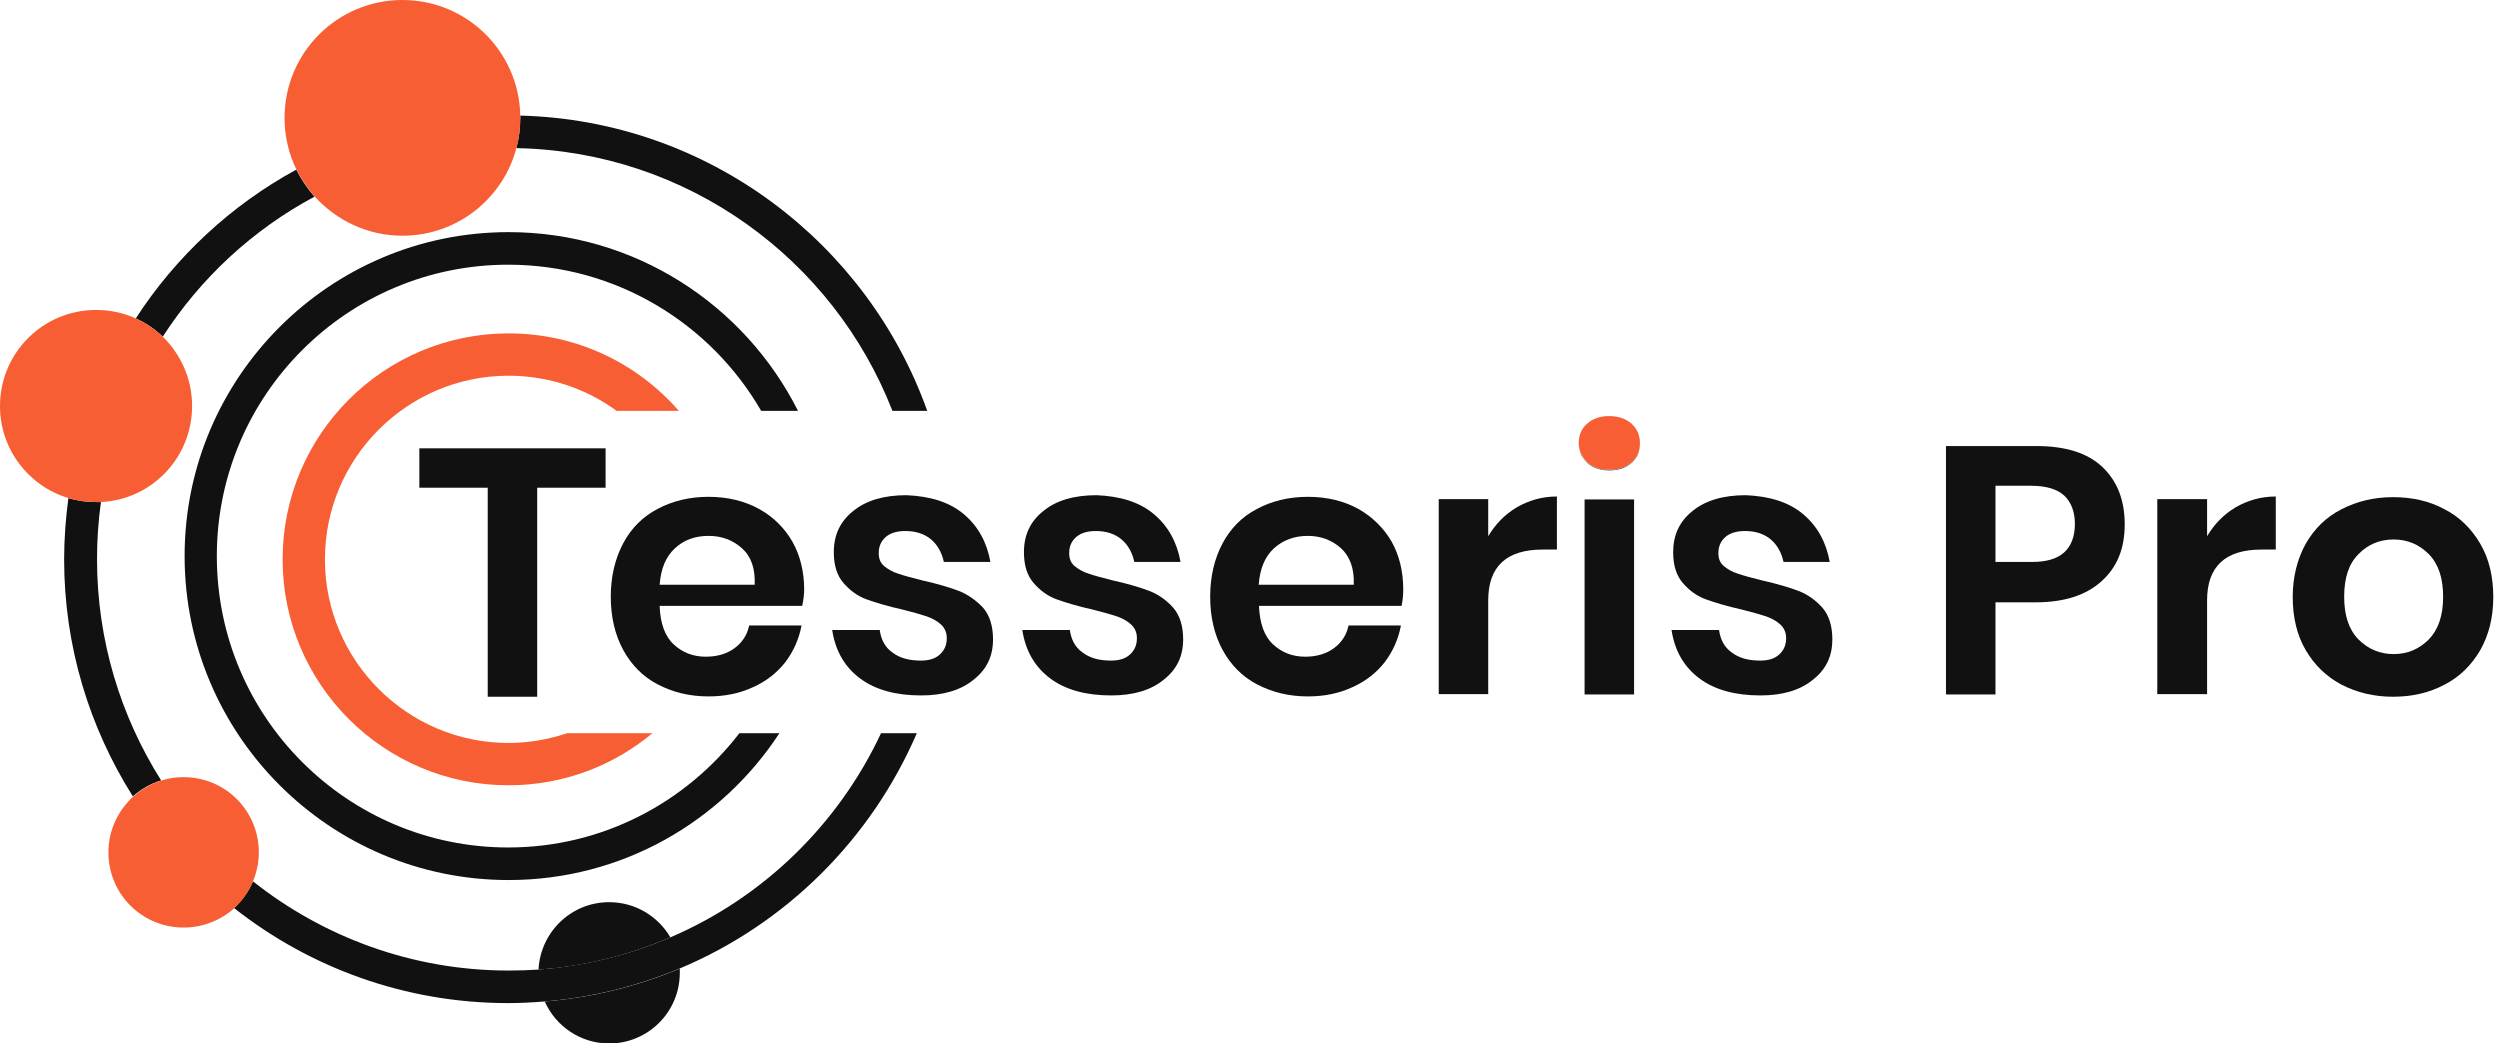 <svg width="115" height="48" viewBox="0 0 115 48" fill="none" xmlns="http://www.w3.org/2000/svg">
<g clip-path="url(#clip0)">
<path d="M28.021 48C29.818 48 31.271 46.547 31.271 44.75C31.271 44.69 31.271 44.63 31.271 44.555C29.339 45.364 27.242 45.888 25.056 46.068C25.565 47.206 26.703 48 28.021 48Z" fill="#111111"/>
<path d="M28.021 41.5C26.269 41.5 24.861 42.878 24.771 44.6C26.913 44.451 28.95 43.926 30.837 43.118C30.268 42.144 29.219 41.5 28.021 41.5Z" fill="#111111"/>
<path d="M31.226 18.9C29.324 16.714 26.524 15.336 23.393 15.336C17.657 15.336 13 19.994 13 25.73C13 31.466 17.657 36.123 23.393 36.123C25.91 36.123 28.216 35.225 30.013 33.727H26.089C25.236 34.012 24.337 34.176 23.393 34.176C18.736 34.176 14.947 30.387 14.947 25.73C14.947 21.072 18.736 17.283 23.393 17.283C25.251 17.283 26.973 17.882 28.366 18.9H31.226Z" fill="#F85E33"/>
<path d="M35.015 18.9H36.708C34.251 14.018 29.204 10.678 23.393 10.678C15.171 10.678 8.492 17.358 8.492 25.58C8.492 33.802 15.171 40.482 23.393 40.482C28.605 40.482 33.188 37.801 35.854 33.727H34.012C31.556 36.917 27.707 38.984 23.378 38.984C15.98 38.984 9.974 32.978 9.974 25.58C9.974 18.181 15.98 12.176 23.378 12.176C28.351 12.176 32.694 14.887 35.015 18.9Z" fill="#111111"/>
<path d="M23.753 6.814C31.631 6.964 38.34 11.936 41.051 18.9H42.653C39.883 11.143 32.559 5.541 23.933 5.317C23.933 5.347 23.933 5.392 23.933 5.421C23.933 5.901 23.873 6.365 23.753 6.814Z" fill="#111111"/>
<path d="M4.463 25.73C4.463 24.831 4.523 23.963 4.643 23.094C4.568 23.094 4.478 23.094 4.403 23.094C3.969 23.094 3.549 23.034 3.145 22.914C3.025 23.828 2.95 24.771 2.95 25.73C2.95 29.744 4.119 33.473 6.11 36.633C6.485 36.303 6.919 36.049 7.413 35.899C5.556 32.964 4.463 29.459 4.463 25.73Z" fill="#111111"/>
<path d="M30.837 43.118C28.95 43.926 26.913 44.436 24.771 44.6C24.322 44.63 23.858 44.645 23.393 44.645C18.96 44.645 14.872 43.103 11.637 40.542C11.442 41.006 11.143 41.425 10.768 41.77C14.243 44.51 18.631 46.143 23.378 46.143C23.933 46.143 24.487 46.113 25.041 46.068C27.227 45.888 29.309 45.364 31.256 44.555C36.154 42.504 40.077 38.595 42.174 33.727H40.527C38.565 37.921 35.105 41.291 30.837 43.118Z" fill="#111111"/>
<path d="M14.467 9.046C14.138 8.671 13.853 8.252 13.629 7.803C10.633 9.435 8.087 11.802 6.245 14.647C6.71 14.857 7.129 15.141 7.488 15.486C9.226 12.79 11.637 10.558 14.467 9.046Z" fill="#111111"/>
<path d="M18.511 10.843C21.027 10.843 23.139 9.136 23.753 6.814C23.873 6.365 23.933 5.901 23.933 5.422C23.933 5.392 23.933 5.347 23.933 5.317C23.873 2.366 21.476 0 18.511 0C15.516 0 13.089 2.426 13.089 5.422C13.089 6.275 13.284 7.069 13.629 7.788C13.853 8.237 14.138 8.656 14.467 9.031C15.471 10.139 16.909 10.843 18.511 10.843Z" fill="#F85E33"/>
<path d="M4.658 23.094C6.994 22.974 8.836 21.042 8.836 18.676C8.836 17.418 8.312 16.295 7.488 15.486C7.129 15.141 6.71 14.857 6.245 14.647C5.691 14.393 5.077 14.258 4.418 14.258C1.977 14.258 0 16.235 0 18.676C0 20.683 1.333 22.375 3.16 22.914C3.549 23.034 3.984 23.094 4.418 23.094C4.493 23.094 4.583 23.094 4.658 23.094Z" fill="#F85E33"/>
<path d="M11.637 40.541C11.802 40.137 11.906 39.688 11.906 39.209C11.906 37.292 10.364 35.749 8.447 35.749C8.102 35.749 7.758 35.794 7.443 35.899C6.949 36.049 6.515 36.303 6.14 36.633C5.437 37.262 4.987 38.19 4.987 39.209C4.987 41.126 6.53 42.668 8.447 42.668C9.345 42.668 10.169 42.324 10.783 41.77C11.143 41.425 11.442 41.021 11.637 40.541Z" fill="#F85E33"/>
<path d="M36.992 27.123C36.992 26.299 36.812 25.565 36.453 24.921C36.094 24.292 35.569 23.768 34.91 23.408C34.252 23.049 33.488 22.854 32.589 22.854C31.705 22.854 30.927 23.049 30.253 23.408C29.564 23.768 29.04 24.292 28.665 24.996C28.291 25.7 28.096 26.523 28.096 27.452C28.096 28.381 28.291 29.204 28.665 29.893C29.04 30.582 29.564 31.121 30.253 31.481C30.942 31.84 31.705 32.035 32.589 32.035C33.338 32.035 34.012 31.9 34.626 31.616C35.24 31.346 35.734 30.957 36.123 30.462C36.498 29.968 36.752 29.399 36.872 28.77H34.461C34.371 29.219 34.132 29.564 33.787 29.818C33.443 30.073 32.993 30.208 32.469 30.208C31.87 30.208 31.391 30.013 30.987 29.639C30.582 29.264 30.372 28.665 30.343 27.871H36.902C36.962 27.587 36.992 27.332 36.992 27.123ZM30.343 26.898C30.402 26.149 30.627 25.61 31.047 25.221C31.466 24.831 31.975 24.651 32.604 24.651C33.203 24.651 33.712 24.846 34.132 25.221C34.551 25.595 34.746 26.149 34.716 26.898H30.343Z" fill="#111111"/>
<path d="M44.106 27.182C43.672 27.018 43.118 26.853 42.444 26.703C41.964 26.583 41.575 26.479 41.32 26.389C41.066 26.314 40.841 26.179 40.676 26.044C40.497 25.894 40.422 25.7 40.422 25.445C40.422 25.131 40.527 24.891 40.751 24.696C40.961 24.517 41.261 24.427 41.65 24.427C42.129 24.427 42.533 24.561 42.833 24.816C43.133 25.071 43.327 25.43 43.417 25.849H45.559C45.394 24.936 44.99 24.202 44.331 23.648C43.672 23.094 42.788 22.824 41.695 22.779C40.661 22.779 39.838 23.019 39.239 23.513C38.64 23.992 38.355 24.621 38.355 25.4C38.355 26.014 38.505 26.479 38.804 26.823C39.104 27.167 39.448 27.422 39.868 27.572C40.287 27.722 40.826 27.886 41.5 28.036C41.979 28.156 42.354 28.261 42.623 28.351C42.878 28.441 43.103 28.56 43.282 28.725C43.462 28.89 43.552 29.099 43.552 29.354C43.552 29.669 43.447 29.908 43.237 30.103C43.028 30.297 42.743 30.387 42.354 30.387C41.815 30.387 41.38 30.268 41.051 30.013C40.706 29.773 40.527 29.414 40.467 28.98H38.28C38.43 29.953 38.864 30.687 39.568 31.211C40.272 31.735 41.216 31.99 42.369 31.99C43.387 31.99 44.196 31.75 44.78 31.271C45.394 30.792 45.679 30.178 45.679 29.414C45.679 28.8 45.529 28.306 45.214 27.946C44.9 27.617 44.525 27.347 44.106 27.182Z" fill="#111111"/>
<path d="M52.867 27.182C52.433 27.018 51.879 26.853 51.205 26.703C50.726 26.583 50.336 26.479 50.082 26.389C49.827 26.314 49.602 26.179 49.438 26.044C49.258 25.894 49.183 25.7 49.183 25.445C49.183 25.131 49.288 24.891 49.513 24.696C49.722 24.517 50.022 24.427 50.411 24.427C50.891 24.427 51.295 24.561 51.594 24.816C51.894 25.071 52.089 25.43 52.178 25.849H54.305C54.14 24.936 53.736 24.202 53.077 23.648C52.418 23.094 51.534 22.824 50.441 22.779C49.408 22.779 48.584 23.019 47.985 23.513C47.386 23.992 47.101 24.621 47.101 25.4C47.101 26.014 47.251 26.479 47.551 26.823C47.85 27.167 48.195 27.422 48.614 27.572C49.033 27.722 49.572 27.886 50.246 28.036C50.726 28.156 51.1 28.261 51.37 28.351C51.624 28.441 51.849 28.56 52.029 28.725C52.208 28.89 52.298 29.099 52.298 29.354C52.298 29.669 52.193 29.908 51.984 30.103C51.774 30.297 51.489 30.387 51.1 30.387C50.561 30.387 50.127 30.268 49.797 30.013C49.453 29.773 49.273 29.414 49.213 28.98H47.026C47.176 29.953 47.611 30.687 48.315 31.211C49.018 31.735 49.962 31.99 51.115 31.99C52.133 31.99 52.942 31.75 53.526 31.271C54.14 30.792 54.425 30.178 54.425 29.414C54.425 28.8 54.275 28.306 53.961 27.946C53.661 27.617 53.302 27.347 52.867 27.182Z" fill="#111111"/>
<path d="M62.482 23.408C61.823 23.049 61.06 22.854 60.161 22.854C59.277 22.854 58.499 23.049 57.825 23.408C57.136 23.768 56.612 24.292 56.237 24.996C55.863 25.7 55.668 26.523 55.668 27.452C55.668 28.381 55.863 29.204 56.237 29.893C56.612 30.582 57.136 31.121 57.825 31.481C58.514 31.84 59.277 32.035 60.161 32.035C60.91 32.035 61.584 31.9 62.198 31.616C62.812 31.346 63.306 30.957 63.696 30.462C64.07 29.968 64.325 29.399 64.444 28.77H62.033C61.943 29.219 61.704 29.564 61.359 29.818C61.015 30.073 60.565 30.208 60.041 30.208C59.442 30.208 58.963 30.013 58.559 29.639C58.154 29.264 57.944 28.665 57.914 27.871H64.474C64.534 27.572 64.549 27.317 64.549 27.108C64.549 26.284 64.369 25.55 64.01 24.906C63.651 24.292 63.141 23.783 62.482 23.408ZM57.9 26.898C57.959 26.149 58.184 25.61 58.603 25.221C59.023 24.846 59.532 24.651 60.161 24.651C60.76 24.651 61.269 24.846 61.689 25.221C62.093 25.595 62.303 26.149 62.273 26.898H57.9Z" fill="#111111"/>
<path d="M68.458 24.666V22.959H66.182V31.93H68.458V27.617C68.458 26.059 69.297 25.28 70.959 25.28H71.618V22.839C70.929 22.839 70.33 23.019 69.776 23.334C69.222 23.663 68.788 24.112 68.458 24.666Z" fill="#111111"/>
<path d="M75.168 22.974H72.891V31.945H75.168V22.974Z" fill="#111111"/>
<path d="M75.437 20.383C75.437 20.728 75.302 21.027 75.048 21.267C74.793 21.491 74.449 21.611 74.029 21.611C73.595 21.611 73.281 21.491 73.011 21.267C72.831 21.102 72.711 20.892 72.651 20.668C72.696 20.907 72.831 21.117 73.011 21.297C73.281 21.521 73.61 21.641 74.029 21.641C74.464 21.641 74.793 21.521 75.048 21.297C75.302 21.072 75.437 20.773 75.437 20.413C75.437 20.308 75.422 20.218 75.407 20.113C75.437 20.188 75.437 20.278 75.437 20.383Z" fill="#4D4D4D"/>
<path d="M74.029 21.611C74.464 21.611 74.793 21.491 75.048 21.267C75.302 21.042 75.437 20.743 75.437 20.383C75.437 20.293 75.422 20.203 75.407 20.114C75.362 19.859 75.228 19.649 75.048 19.485C74.778 19.26 74.449 19.14 74.029 19.14C73.595 19.14 73.266 19.26 73.011 19.485C72.756 19.709 72.621 20.009 72.621 20.383C72.621 20.473 72.636 20.578 72.651 20.653C72.711 20.877 72.831 21.087 73.011 21.252C73.266 21.491 73.595 21.611 74.029 21.611Z" fill="#F85E33"/>
<path d="M82.731 27.182C82.296 27.018 81.742 26.853 81.068 26.703C80.589 26.583 80.2 26.479 79.945 26.389C79.69 26.314 79.466 26.179 79.301 26.044C79.121 25.894 79.046 25.7 79.046 25.445C79.046 25.131 79.151 24.891 79.376 24.696C79.586 24.517 79.885 24.427 80.275 24.427C80.754 24.427 81.158 24.561 81.458 24.816C81.757 25.071 81.952 25.43 82.042 25.849H84.168C84.004 24.936 83.599 24.202 82.94 23.648C82.281 23.094 81.398 22.824 80.305 22.779C79.271 22.779 78.447 23.019 77.848 23.513C77.249 23.992 76.965 24.621 76.965 25.4C76.965 26.014 77.115 26.479 77.414 26.823C77.713 27.167 78.058 27.422 78.477 27.572C78.897 27.722 79.436 27.886 80.11 28.036C80.589 28.156 80.963 28.261 81.233 28.351C81.488 28.441 81.712 28.56 81.892 28.725C82.072 28.89 82.162 29.099 82.162 29.354C82.162 29.669 82.057 29.908 81.847 30.103C81.637 30.297 81.353 30.387 80.963 30.387C80.424 30.387 79.99 30.268 79.66 30.013C79.316 29.773 79.136 29.414 79.076 28.98H76.89C77.04 29.953 77.474 30.687 78.178 31.211C78.882 31.735 79.825 31.99 80.978 31.99C81.997 31.99 82.806 31.75 83.39 31.271C84.004 30.792 84.288 30.178 84.288 29.414C84.288 28.8 84.138 28.306 83.824 27.946C83.525 27.617 83.165 27.347 82.731 27.182Z" fill="#111111"/>
<path d="M93.664 20.518H89.515V31.945H91.792V27.707H93.649C94.952 27.707 95.97 27.377 96.674 26.733C97.393 26.089 97.737 25.221 97.737 24.127C97.737 23.004 97.393 22.135 96.719 21.491C96.03 20.832 95.012 20.518 93.664 20.518ZM93.439 25.849H91.792V22.345H93.424C94.143 22.345 94.652 22.51 94.967 22.809C95.281 23.109 95.446 23.558 95.446 24.112C95.431 25.28 94.772 25.864 93.439 25.849Z" fill="#111111"/>
<path d="M101.526 24.666V22.959H99.235V31.93H101.526V27.617C101.526 26.059 102.365 25.28 104.027 25.28H104.686V22.839C103.997 22.839 103.398 23.019 102.844 23.334C102.29 23.663 101.856 24.112 101.526 24.666Z" fill="#111111"/>
<path d="M114.092 25.011C113.687 24.322 113.148 23.783 112.444 23.423C111.755 23.049 110.962 22.869 110.078 22.869C109.194 22.869 108.416 23.064 107.712 23.423C107.008 23.783 106.469 24.307 106.064 25.011C105.675 25.715 105.465 26.538 105.465 27.467C105.465 28.395 105.66 29.219 106.064 29.908C106.469 30.597 107.008 31.121 107.712 31.496C108.416 31.855 109.194 32.05 110.078 32.05C110.962 32.05 111.74 31.87 112.444 31.496C113.148 31.136 113.687 30.597 114.092 29.908C114.481 29.219 114.691 28.41 114.691 27.467C114.691 26.523 114.496 25.7 114.092 25.011ZM111.725 29.414C111.276 29.863 110.737 30.088 110.108 30.088C109.479 30.088 108.94 29.863 108.49 29.414C108.041 28.95 107.832 28.306 107.832 27.452C107.832 26.583 108.041 25.939 108.49 25.49C108.925 25.041 109.464 24.816 110.108 24.816C110.737 24.816 111.276 25.041 111.725 25.49C112.175 25.954 112.384 26.598 112.384 27.452C112.384 28.321 112.16 28.965 111.725 29.414Z" fill="#111111"/>
<path d="M24.711 32.05V22.435H27.857V20.623H19.29V22.435H22.435V32.05H24.711Z" fill="#111111"/>
</g>
<defs>
<clipPath id="clip0">
<rect width="114.691" height="48" fill="white"/>
</clipPath>
</defs>
</svg>
